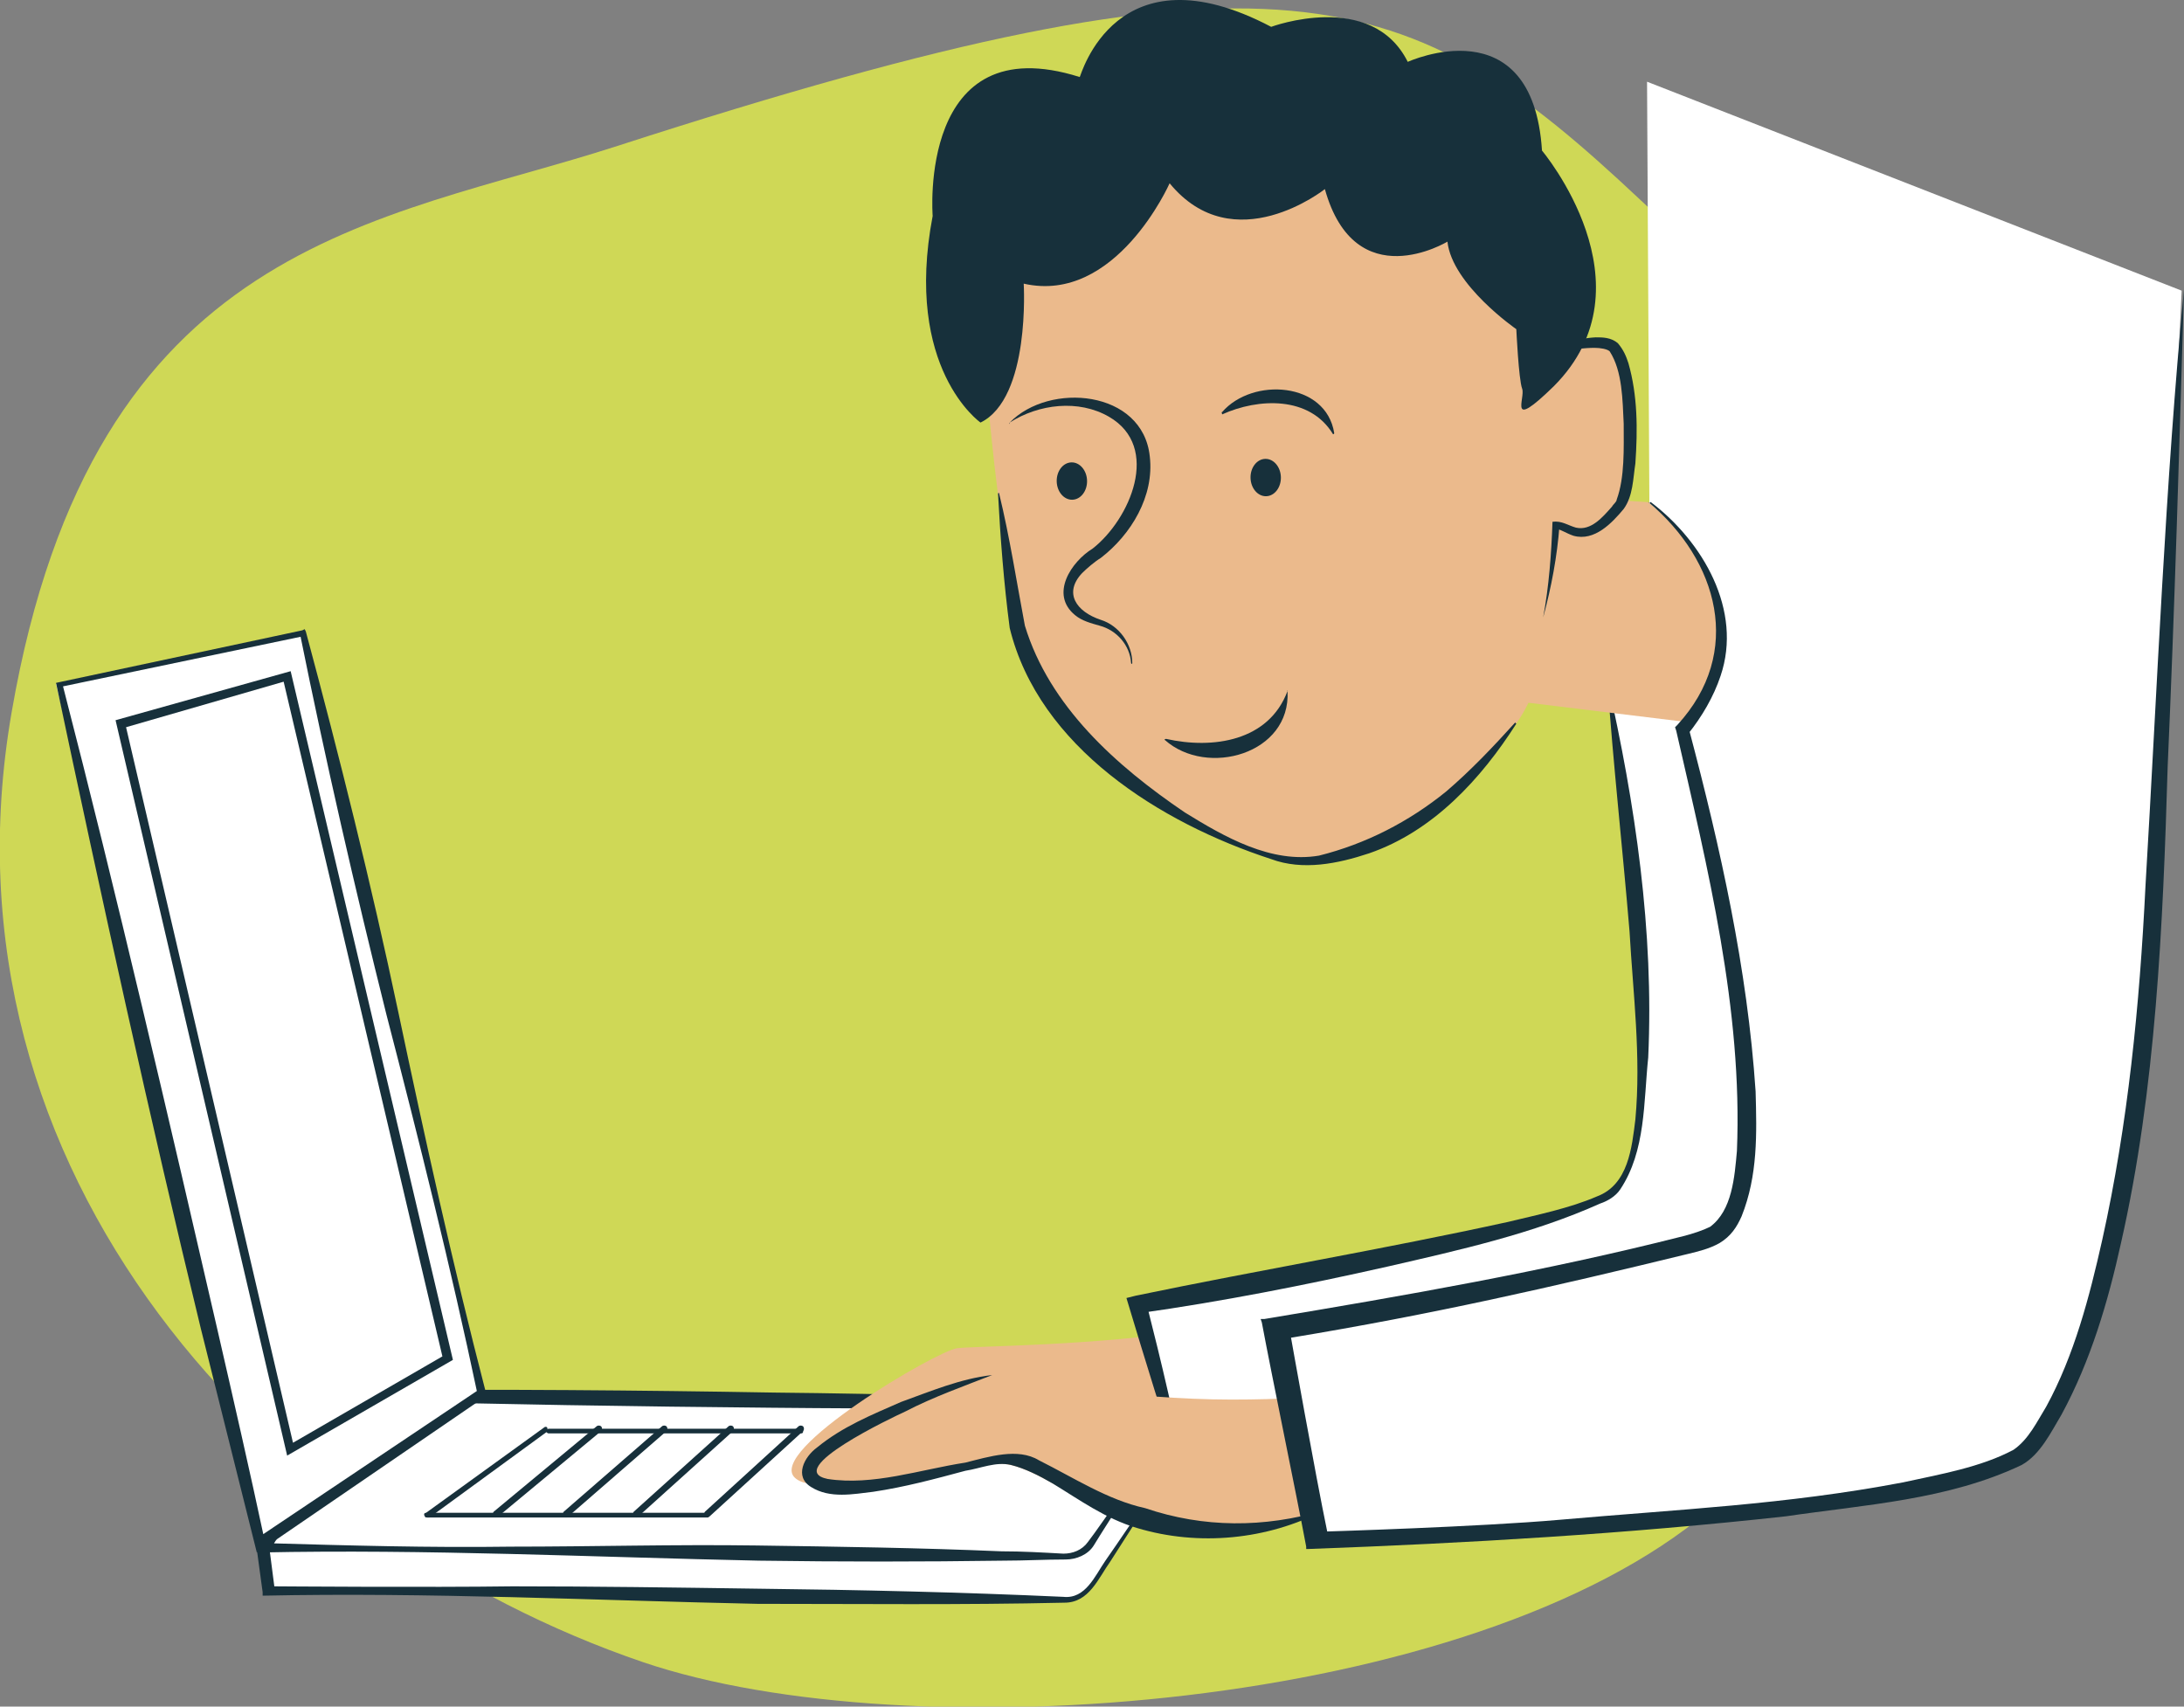 <?xml version="1.0" encoding="utf-8"?>
<!-- Generator: Adobe Illustrator 26.3.1, SVG Export Plug-In . SVG Version: 6.00 Build 0)  -->
<svg version="1.1" id="Layer_1" xmlns="http://www.w3.org/2000/svg" xmlns:xlink="http://www.w3.org/1999/xlink" x="0px" y="0px"
	 viewBox="0 0 187.1 146.2" style="enable-background:new 0 0 187.1 146.2;" xml:space="preserve">
<rect x="0" y="0" width="187.1" height="146.2" fill="#808080" stroke="none"/>
<style type="text/css">
	.st0{fill:#CFD856;}
	.st1{fill:#FFFFFF;}
	.st2{fill:#17303B;}
	.st3{fill:#EBBA8C;}
	.st4{fill:none;}
</style>
<g>
	<path class="st0" d="M52.9,12.5C32.5,19.1,8,20.5,1,61c-6.9,39.7,22.4,70.6,54.1,81.4c22.7,7.7,71,4.2,91.3-13s19.6-35.5,22.3-54.5
		c3.8-26.2-1.2-32.6-28.2-57.8C120.7-1.5,109.8-5.9,52.9,12.5z"/>
	<g>
		<path class="st1" d="M100.8,124.9l-7.1,10.8c-0.7,1-1.6,1.3-2.3,1.3l-68.5-0.8l-0.6-4.4l77.4-7.8
			C100.2,124,100.7,124.4,100.8,124.9z"/>
		<path class="st2" d="M100.8,124.9l-5.7,8.9c-1,1.4-1.8,3.5-3.9,3.5c-8.8,0.2-17.5,0.1-26.3,0.1c-14.1-0.3-28.2-1-42.4-0.7v-0.3
			l-0.6-4.4l-0.1-0.5l0.5-0.1c19.1-2.2,38.8-4.3,58-6c6.5-0.6,12.9-1.1,19.4-1.5C100.3,123.9,100.8,124.3,100.8,124.9L100.8,124.9z
			 M100.7,124.9c-0.1-0.4-0.6-0.8-1-0.8c-6.4,0.9-12.9,1.6-19.3,2.4c-12.5,1.4-26.1,2.9-38.7,4c-6.5,0.6-12.1,1.7-18.6,2.3l0.4,3.1
			c0,0,13.4,0.1,20.4,0c7,0,13.9,0.1,20.9,0.2c8.8,0.1,17.5,0.3,26.3,0.7c1.9,0.2,2.7-1.8,3.6-3.1
			C94.8,133.6,100.7,124.9,100.7,124.9L100.7,124.9z"/>
	</g>
	<g>
		<path class="st1" d="M100.8,121.3l-7.1,10.8c-0.6,1-1.7,1.3-2.4,1.3l-68.4-0.8l8.2-13l68.6,0.8
			C100.2,120.4,100.7,120.8,100.8,121.3z"/>
		<path class="st2" d="M100.8,121.3c-1.1,1.7-6.2,9.6-7.1,11.1c-0.5,0.8-1.5,1.2-2.4,1.2c-1.8,0-3.5,0.1-5.3,0.1c-7,0.1-14,0.1-21,0
			c-14.2-0.3-28.5-1-42.7-0.7l0.4-0.6l8.1-13.1l0.1-0.2h0.3c11.3-0.1,23.7,0,35.1,0.2c10,0.1,20.7,0.4,30.7,0.8l2.2,0.1
			C99.8,120.2,100.8,120.3,100.8,121.3L100.8,121.3z M100.7,121.3c-0.2-0.8-0.9-0.8-1.7-0.8h-2.2c-10,0.2-20.7,0.2-30.7,0.1
			c-11.4-0.1-23.8-0.3-35.1-0.6l0.4-0.2l-8.3,13l-0.3-0.6c7,0.2,14,0.4,21,0.3c7,0,14-0.2,21-0.1c7,0.1,14,0.2,21,0.5
			c1.8,0,3.5,0.1,5.3,0.2c0.8,0,1.6-0.3,2.1-1C94.3,130.7,99.6,122.9,100.7,121.3L100.7,121.3z"/>
	</g>
	<g>
		<polygon class="st1" points="4.8,58.6 26,54.2 41.3,119.3 22.3,132.2 		"/>
		<path class="st2" d="M4.8,58.5L25.9,54l0.2-0.1l0.1,0.2c2.9,10.8,5.6,21.6,7.9,32.5s4.7,21.8,7.5,32.6l0.1,0.3l-0.2,0.2l-19,13
			L22,133c-1.6-6.4-3.2-12.8-4.8-19.2C12.9,96.1,8.6,76.5,4.8,58.5L4.8,58.5z M5.4,58.8c4.6,17.8,9.1,37.2,13.2,55
			c1.4,6.1,2.8,12.2,4.1,18.3l-0.7-0.3L41.1,119l-0.2,0.4c-2.3-10.9-5-21.7-7.8-32.5c-2.7-10.8-5.2-21.7-7.4-32.6l0.3,0.2L5.4,58.8z
			"/>
	</g>
	<g>
		<polygon class="st1" points="10.4,62 24.6,58 38.3,116.3 24.9,124.2 		"/>
		<path class="st2" d="M24.6,124.7l-14.7-63l15-4.2l13.9,59L24.6,124.7z M10.8,62.3l14.3,61.3l12.8-7.4L24.3,58.4L10.8,62.3z"/>
	</g>
	<path class="st3" d="M84.4,31.6c-0.1-7.5,2.4-8.3,3.6-10c7.2-10.3,23.5-12.8,33-7.5c0,0,8.6,3.8,10,10.3c0.7,3,0.8,4.8,0.8,6.2
		c1.6-0.9,5.7-2,6.6-0.8c1.7,2.3,1.5,15.9,0.5,16.9c-3.6,3.6-4.3,1.1-5.3,1.2c-0.3,5.3-1.4,11-3.8,14.2c-5.1,6.7-9.7,10.4-17.1,11.8
		c-5.4,1-22.6-8.3-25.5-19.9c-0.2-0.6-0.9-6.8-1.7-11.6C85.1,39.3,84.6,34.4,84.4,31.6z"/>
	<path class="st2" d="M108.9,2.3c0,0,8.6-3.2,11.7,3c0,0,10.7-4.9,11.5,7.6c0,0,9.7,11.5,1,20.2c-4,3.9-2.4,1-2.7,0.2
		s-0.5-5.1-0.5-5.1s-5.5-3.8-5.9-7.5c0,0-7.9,4.8-10.5-4.5c0,0-7.8,6.2-13.3-0.5c0,0-4.6,10.4-12.5,8.6c0,0,0.6,9.8-3.7,11.9
		c0,0-6.6-4.6-4.1-17.7c0,0-1.3-16.3,12.6-11.9C92.6,6.5,95.6-4.7,108.9,2.3z"/>
	<path class="st2" d="M110.3,59.2c0.3,5.4-6.9,7.4-10.5,4.2c-0.1,0,0-0.1,0.1-0.1C103.9,64.2,108.7,63.5,110.3,59.2
		C110.2,59.1,110.3,59.1,110.3,59.2L110.3,59.2z"/>
	<path class="st2" d="M104.7,35.3c2.6-3,8.9-2.6,9.6,1.8c0,0.1-0.1,0.1-0.1,0.1c-2-3.3-6.4-3.1-9.5-1.7
		C104.7,35.4,104.6,35.3,104.7,35.3L104.7,35.3z"/>
	<g>
		
			<ellipse transform="matrix(1 -2.406549e-02 2.406549e-02 1 -0.965 2.221)" class="st2" cx="91.8" cy="41.2" rx="1.3" ry="1.6"/>
	</g>
	<g>
		
			<ellipse transform="matrix(1 -2.406549e-02 2.406549e-02 1 -0.953 2.62)" class="st2" cx="108.4" cy="40.9" rx="1.3" ry="1.6"/>
	</g>
	<path class="st2" d="M86.5,36.2c3.4-3.5,11.4-2.8,12,2.9c0.4,3.4-1.6,6.7-4.2,8.7c-0.5,0.3-1.2,0.9-1.6,1.3c-1.6,1.7-0.5,3.3,1.6,4
		c1.6,0.5,2.7,2.1,2.7,3.7c0,0.1-0.1,0.1-0.1,0c-0.1-1.5-1.2-2.8-2.7-3.2c-0.7-0.2-1.5-0.4-2.1-0.9c-2.2-1.8-0.3-4.6,1.5-5.7
		c3.2-2.5,5.9-8.7,1.4-11.3C92.4,34.2,89,34.6,86.5,36.2C86.5,36.4,86.4,36.3,86.5,36.2L86.5,36.2z"/>
	<path class="st2" d="M129.9,62c-3,4.7-7.1,9.2-12.6,11.1c-2.7,0.9-5.7,1.5-8.4,0.5C99.4,70.5,89,64,86.5,53.8
		c-0.5-3.8-0.8-7.7-1-11.5c0-0.1,0.1-0.1,0.1,0c0.9,3.7,1.5,7.6,2.2,11.3c2.1,6.9,7.8,12,13.7,16c3.4,2.1,7.4,4.4,11.5,3.7
		c4-1,7.7-2.9,10.9-5.5c2.1-1.8,4-3.8,5.9-5.9C129.8,61.9,129.9,62,129.9,62L129.9,62z"/>
	<path class="st3" d="M112,122c0,0-6.3,4.6-15.3,3.7c-4.9-0.5-9.7-3.7-12.6-3.2s-13.5,6.4-16,4.1s12.2-10.9,13.9-11.1
		s12-0.2,20.6-1.6s11.3-2.8,11.3-2.8L112,122z"/>
	<path class="st1" d="M137.6,58.3c0,0,6.9,40.4,0.1,44.2c-6.4,3.6-40.4,9.4-40.4,9.4l4.1,15.2c0,0,38.8-2.1,48.2-2.7
		c9.4-0.5,23.5-52.5,23.5-52.5L137.6,58.3z"/>
	<path class="st2" d="M137.7,58.3c2.4,10.6,4,21.5,3.5,32.3c-0.4,3.8-0.2,8-2.4,11.3c-0.4,0.6-1.1,1-1.7,1.2
		c-5.8,2.6-12.1,4-18.2,5.4c-7.1,1.6-14.2,3-21.3,4l0.6-0.9c1.3,5.1,2.5,10.2,3.5,15.4h-0.2c-1.8-5.2-3.4-10.5-5-15.8l0.8-0.2
		c10.6-2.2,21.3-4,31.8-6.3c2.5-0.6,5.4-1.2,7.7-2.2c2.7-1,3-4.2,3.3-6.6c0.5-5.4-0.2-10.8-0.5-16.1C139,72.6,138.2,65.5,137.7,58.3
		C137.5,58.4,137.7,58.3,137.7,58.3L137.7,58.3z"/>
	<path class="st3" d="M113.3,129.4c0,0-7,3.5-15.7,1.2c-4.7-1.3-9-5.2-11.9-5.2s-14.4,4.1-16.4,1.5c-2-2.6,13.8-8.7,15.6-8.7
		s11.9,1.7,20.6,1.7s11.6-0.9,11.6-0.9L113.3,129.4z"/>
	<path class="st2" d="M113.4,129.4c-4.8,2.5-10.7,3.1-16,1.5c-2.7-0.8-4.9-2.4-7.2-3.8c-1.2-0.7-2.4-1.3-3.6-1.6
		c-1.3-0.3-2.6,0.3-3.9,0.5c-2.6,0.7-5.2,1.4-7.9,1.8c-1.7,0.2-3.7,0.6-5.3-0.4c-1.5-0.9-0.6-2.6,0.5-3.4c2.2-1.8,4.7-2.8,7.2-3.9
		c2.5-0.9,5.1-2,7.8-2.3c-2.3,0.9-5.1,1.9-7.4,3.1c-1.1,0.5-10.6,5-6.7,5.8c3.9,0.6,7.9-0.8,11.8-1.4c2-0.5,4.5-1.3,6.3-0.2
		c3,1.5,5.9,3.4,9.1,4.1C103.1,130.9,108.3,130.9,113.4,129.4L113.4,129.4z"/>
	<polygon class="st3" points="130.5,42.3 149.7,43.6 150.6,62.6 130.9,60.2 	"/>
	<path class="st1" d="M141.3,43.1c0,0,11.8,8.9,2.9,19.5c0,0,10.2,37.6,2.9,43.1c-2.7,2-38.7,7.7-38.7,7.7l3.8,19.2
		c0,0,56.9-2.4,61.7-8.5c9.5-12,10.6-46.8,10.6-48.1s2.4-51.1,2.4-51.1L141.1,7L141.3,43.1z"/>
	<path class="st2" d="M141.4,43c4.5,3.4,7.9,9.3,6,14.9c-0.6,1.8-1.6,3.5-2.8,5l0.1-0.4c2.7,10.2,5,20.5,5.7,31
		c0.1,3.6,0.2,7.2-1.2,10.7c-0.4,0.9-0.9,1.7-1.9,2.3c-0.9,0.5-1.8,0.7-2.6,0.9c-11.9,2.9-22,5.2-34.1,7.2c0,0,2.1,11.8,3.1,16.6
		c0,0,13.1-0.4,19.9-1c10.2-0.9,19.4-1.3,29.4-3.2c3.2-0.7,6.7-1.3,9.5-2.8c1.3-0.9,2-2.4,2.8-3.7c2.4-4.4,3.7-9.4,4.8-14.3
		c2.2-9.9,3.2-20.1,3.7-30.3c1-16.8,1.7-34.6,3.3-51.1c-0.4,13.6-0.8,27.3-1.4,40.9c-0.4,13.5-1,27.6-4,40.8
		c-1.1,5-2.6,10.1-5.1,14.7c-0.9,1.5-1.8,3.4-3.4,4.3c-6.3,3-13.4,3.4-20.2,4.4c-13.6,1.5-27.2,2.3-40.9,2.8h-0.2v-0.2
		c-0.9-4.8-2.9-14.4-3.8-19.2l-0.1-0.3h0.3c12-2,24.1-4.1,35.9-7.1c0.8-0.2,1.7-0.5,2.3-0.8c1.9-1.4,2.1-4.3,2.3-6.5
		c0.5-12.1-2.5-24.2-5.2-36l-0.1-0.3l0.2-0.2c5.7-6.2,3.5-14.1-2.5-19.1C141.3,43.2,141.4,43,141.4,43L141.4,43z"/>
	<g>
		<line class="st4" x1="36.6" y1="129.8" x2="46.7" y2="122.5"/>
		<path class="st2" d="M36.6,130c-0.1,0-0.2,0-0.2-0.1c-0.1-0.1-0.1-0.3,0.1-0.3l10.1-7.3c0.1-0.1,0.3-0.1,0.3,0.1s0.1,0.3-0.1,0.3
			l-10,7.3C36.7,130,36.7,130,36.6,130z"/>
	</g>
	<g>
		<line class="st4" x1="42.5" y1="129.8" x2="51.3" y2="122.5"/>
		<path class="st2" d="M42.5,130c-0.1,0-0.1,0-0.2-0.1c-0.1-0.1-0.1-0.3,0-0.4l8.8-7.3c0.1-0.1,0.3-0.1,0.4,0c0.1,0.1,0.1,0.3,0,0.4
			l-8.8,7.3C42.6,130,42.5,130,42.5,130z"/>
	</g>
	<g>
		<line class="st4" x1="48.5" y1="129.8" x2="56.9" y2="122.5"/>
		<path class="st2" d="M48.5,130c-0.1,0-0.1,0-0.2-0.1c-0.1-0.1-0.1-0.3,0-0.4l8.4-7.3c0.1-0.1,0.3-0.1,0.4,0c0.1,0.1,0.1,0.3,0,0.4
			l-8.4,7.3C48.6,130,48.6,130,48.5,130z"/>
	</g>
	<g>
		<line class="st4" x1="54.5" y1="129.8" x2="62.6" y2="122.5"/>
		<path class="st2" d="M54.5,130c-0.1,0-0.1,0-0.2-0.1c-0.1-0.1-0.1-0.3,0-0.4l8.1-7.3c0.1-0.1,0.3-0.1,0.4,0c0.1,0.1,0.1,0.3,0,0.4
			l-8.1,7.3C54.6,130,54.5,130,54.5,130z"/>
	</g>
	<g>
		<line class="st4" x1="60.6" y1="129.8" x2="68.6" y2="122.5"/>
		<path class="st2" d="M60.6,130c-0.1,0-0.1,0-0.2-0.1c-0.1-0.1-0.1-0.3,0-0.4l8-7.3c0.1-0.1,0.3-0.1,0.4,0s0.1,0.3,0,0.4l-8,7.3
			C60.7,130,60.6,130,60.6,130z"/>
	</g>
	<g>
		<line class="st4" x1="36.6" y1="129.8" x2="60.6" y2="129.8"/>
		<path class="st2" d="M60.6,130h-24c-0.1,0-0.2-0.1-0.2-0.2s0.1-0.2,0.2-0.2h23.9c0.1,0,0.2,0.1,0.2,0.2S60.7,130,60.6,130z"/>
	</g>
	<g>
		<line class="st4" x1="47" y1="122.5" x2="68.6" y2="122.5"/>
		<path class="st2" d="M68.6,122.8H47c-0.1,0-0.2-0.1-0.2-0.2s0.1-0.2,0.2-0.2h21.6c0.1,0,0.2,0.1,0.2,0.2S68.8,122.8,68.6,122.8z"
			/>
	</g>
</g>
<g>
	<path class="st2" d="M131,24.4c0.6,2,1,4.1,1.1,6.2l-0.4-0.2c1.6-0.8,3.2-1.4,5-1.5c0.6,0,1.3,0,1.9,0.5c0.5,0.6,0.7,1.1,0.9,1.7
		c0.8,2.8,0.8,5.7,0.6,8.6c-0.2,1.3-0.2,2.8-1,3.9c-1,1.2-2.5,2.8-4.3,2.3c-0.6-0.2-1.2-0.6-1.5-0.6l0.3-0.3
		c-0.2,2.7-0.7,5.3-1.4,7.9c0.5-2.7,0.7-5.4,0.8-8.2c0.8-0.1,1.3,0.3,2,0.5c1.3,0.3,2.3-0.9,3.1-1.8c0.1-0.2,0.4-0.4,0.4-0.6
		c0.7-1.9,0.6-4.4,0.6-6.5c-0.1-2-0.1-4.5-1.2-6.2c-0.2-0.2-0.8-0.3-1.3-0.3c-1.8,0-3.6,0.5-5.1,1.4C131.6,28.8,131.4,26.6,131,24.4
		L131,24.4z"/>
</g>
</svg>
